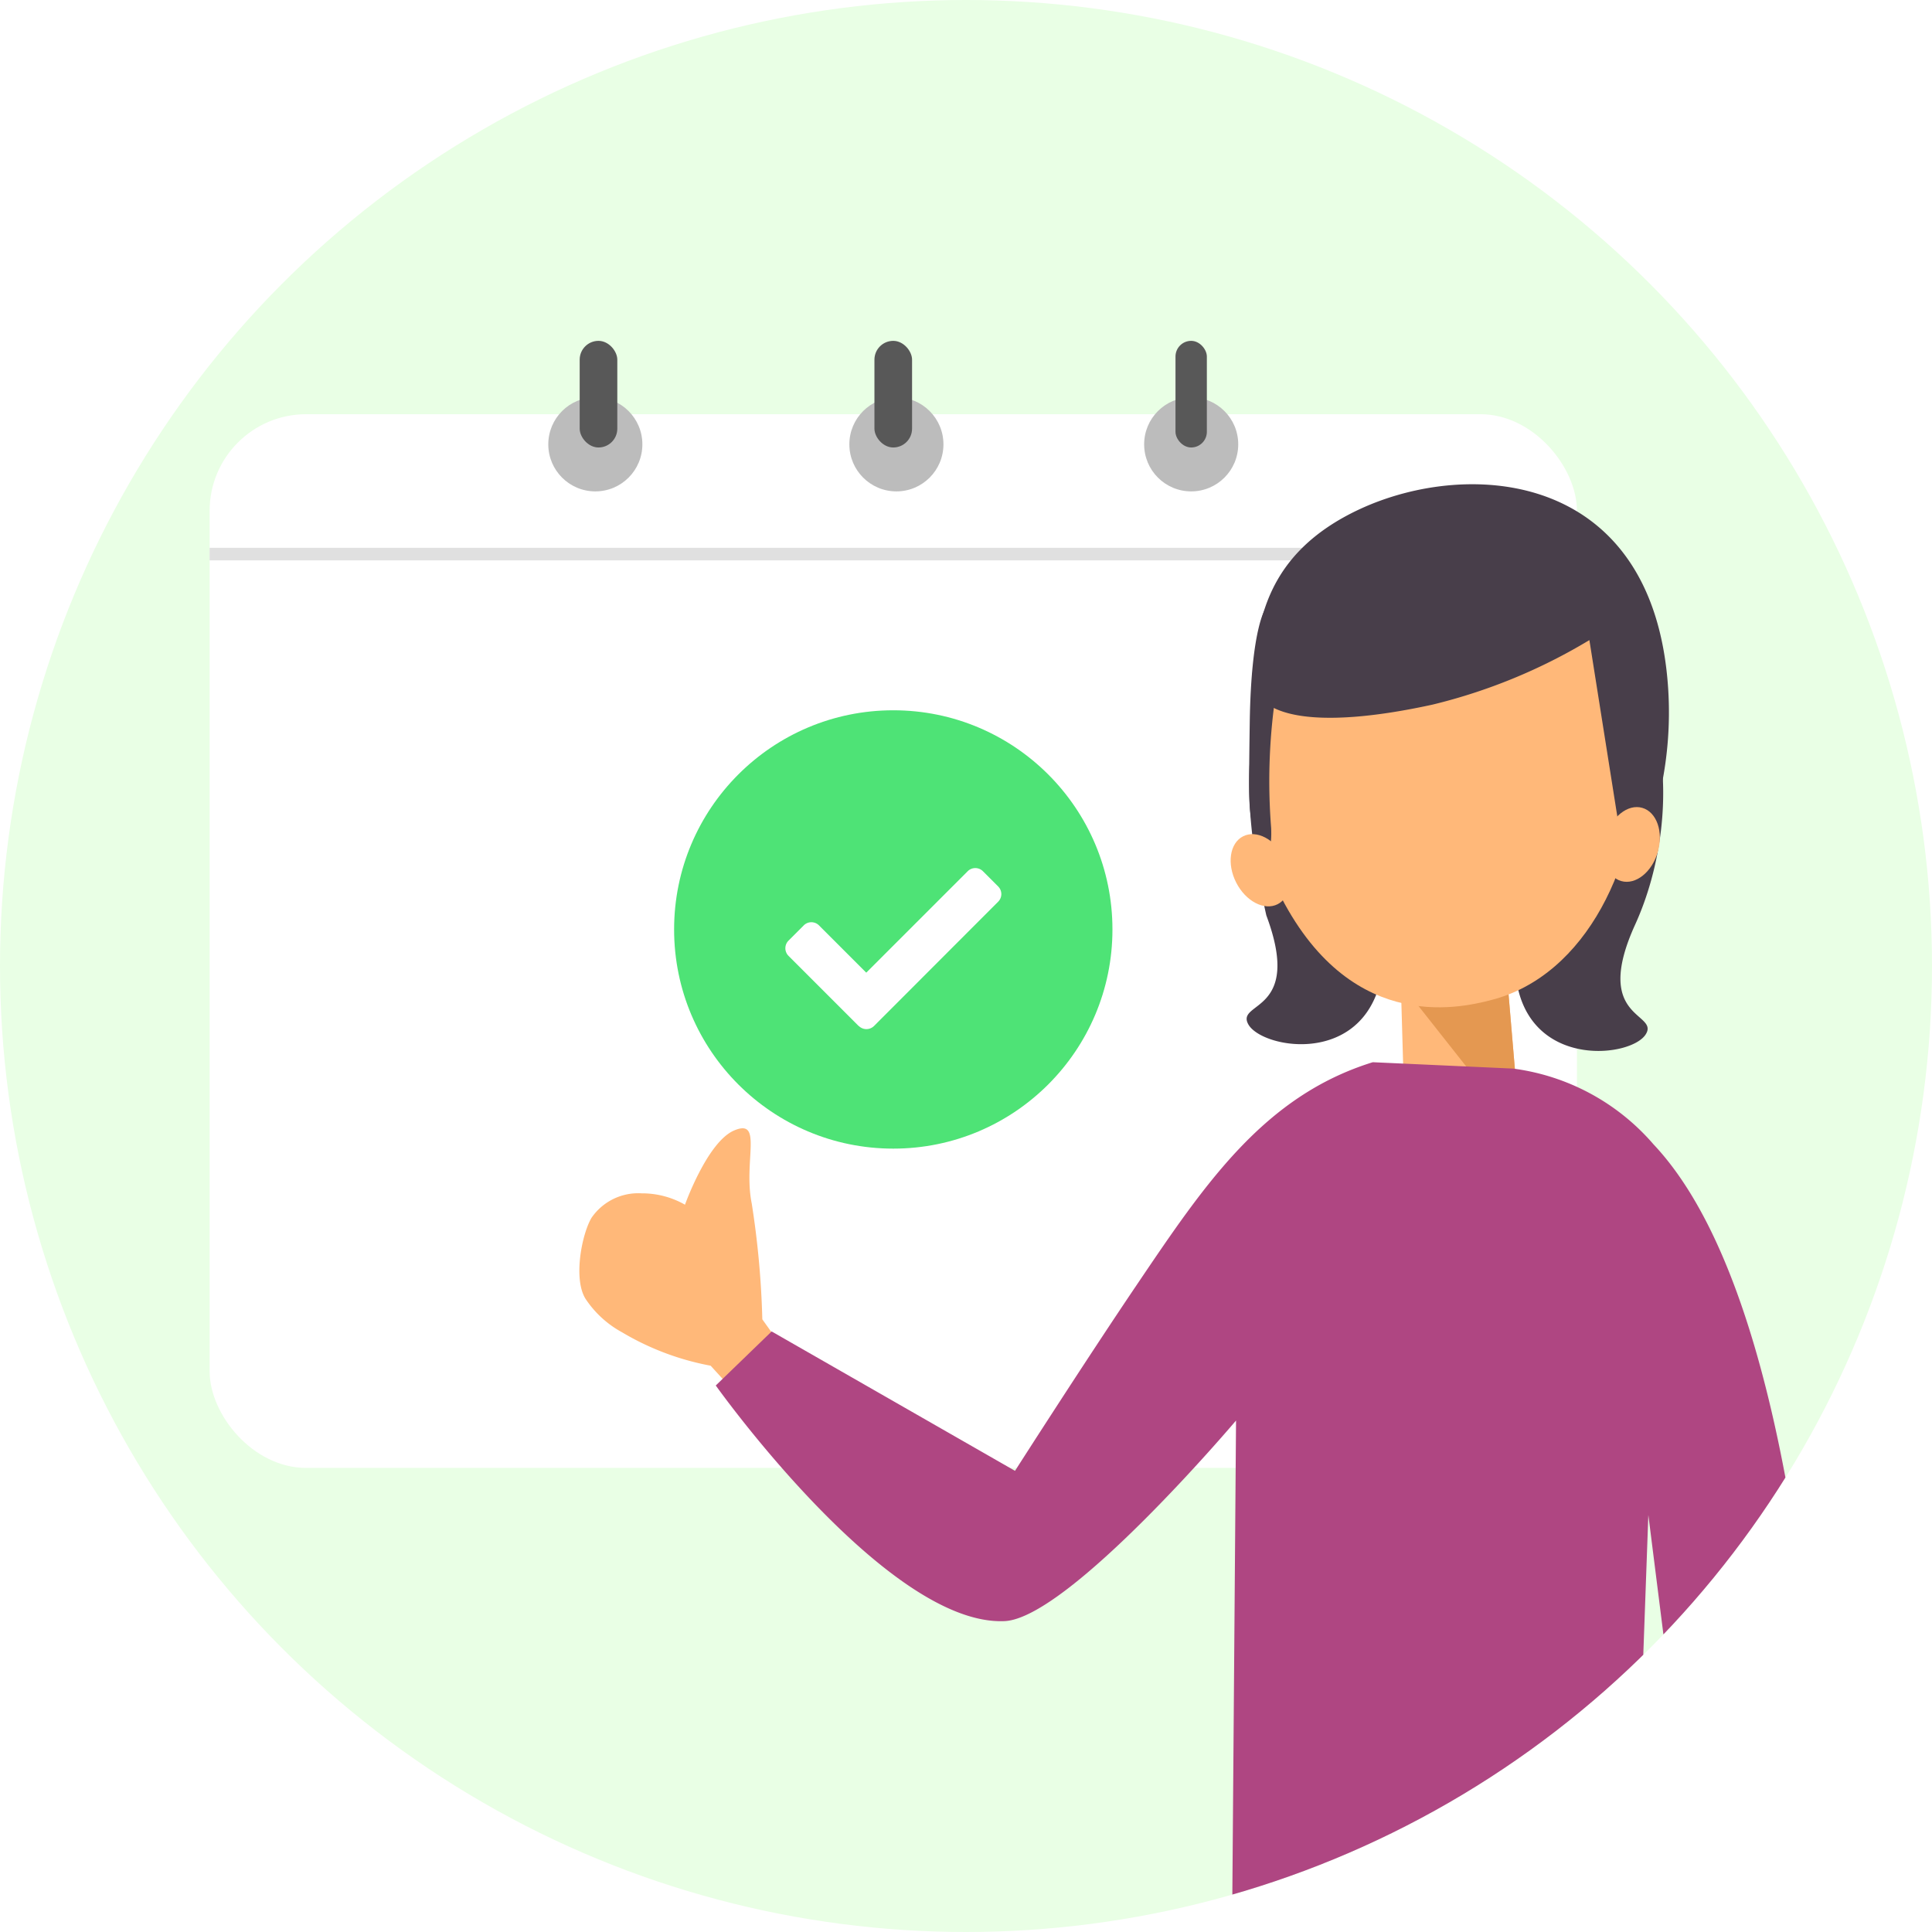 <svg xmlns="http://www.w3.org/2000/svg" xmlns:xlink="http://www.w3.org/1999/xlink" width="120" height="120" viewBox="0 0 120 120">
  <defs>
    <clipPath id="clip-path">
      <circle id="楕円形_746" data-name="楕円形 746" cx="60" cy="60" r="60" transform="translate(-16132 -308)" fill="#fff" stroke="#707070" stroke-width="1"/>
    </clipPath>
    <filter id="長方形_3548" x="4.019" y="16.729" width="102.927" height="83.448" filterUnits="userSpaceOnUse">
      <feOffset dy="3" input="SourceAlpha"/>
      <feGaussianBlur stdDeviation="3" result="blur"/>
      <feFlood flood-opacity="0.161"/>
      <feComposite operator="in" in2="blur"/>
      <feComposite in="SourceGraphic"/>
    </filter>
  </defs>
  <g id="マスクグループ_3637" data-name="マスクグループ 3637" transform="translate(16132 308)" clip-path="url(#clip-path)">
    <circle id="楕円形_752" data-name="楕円形 752" cx="68" cy="68" r="68" transform="translate(-16140 -320)" fill="#e9ffe5"/>
    <g id="グループ_9387" data-name="グループ 9387" transform="translate(323.53 109.537)">
      <g transform="matrix(1, 0, 0, 1, -16455.53, -417.54)" filter="url(#長方形_3548)">
        <rect id="長方形_3548-2" data-name="長方形 3548" width="84.927" height="65.448" rx="6" transform="translate(13.02 22.73)" fill="#fff"/>
      </g>
      <circle id="楕円形_212" data-name="楕円形 212" cx="2.922" cy="2.922" r="2.922" transform="translate(-16421.475 -392.86)" fill="#bcbcbc"/>
      <circle id="楕円形_213" data-name="楕円形 213" cx="2.922" cy="2.922" r="2.922" transform="translate(-16402.775 -392.86)" fill="#bcbcbc"/>
      <circle id="楕円形_214" data-name="楕円形 214" cx="2.922" cy="2.922" r="2.922" transform="translate(-16384.465 -392.86)" fill="#bcbcbc"/>
      <rect id="長方形_3549" data-name="長方形 3549" width="2.337" height="6.623" rx="1.169" transform="translate(-16419.525 -396.366)" fill="#585858"/>
      <rect id="長方形_3550" data-name="長方形 3550" width="2.337" height="6.623" rx="1.169" transform="translate(-16401.217 -396.366)" fill="#585858"/>
      <rect id="長方形_3551" data-name="長方形 3551" width="1.948" height="6.623" rx="0.974" transform="translate(-16382.518 -396.366)" fill="#585858"/>
      <rect id="長方形_3552" data-name="長方形 3552" width="84.927" height="0.779" transform="translate(-16442.512 -383.51)" fill="#e0e0e0"/>
      <path id="パス_597" data-name="パス 597" d="M718.623,1566.026l1.272,15.009-7.179-.561-.363-12.631" transform="translate(-17080.984 -1928.06)" fill="#ffb879"/>
      <path id="パス_598" data-name="パス 598" d="M712.353,1569.743l8.913,11.292-1.272-15.009Z" transform="translate(-17082.355 -1928.06)" fill="#e49851"/>
      <path id="パス_602" data-name="パス 602" d="M6.48,7.168s11.646,4.214,19.692,3.168c4.979-.647,4.9-6.537,3.619-7.574s-1.235,3.243-6.859-.073C16.481-1.115,4.4-2.33.766,8.976a16.009,16.009,0,0,0,.2,10.4Z" transform="matrix(0.105, 0.995, -0.995, 0.105, -16353.699, -383.211)" fill="#483e4a"/>
      <path id="パス_603" data-name="パス 603" d="M6.48,12.211S18.126,8,26.172,9.042c4.979.647,4.9,6.537,3.619,7.575s-1.235-3.244-6.859.073C13.293,20.713,4.4,21.709.766,10.4A16.008,16.008,0,0,1,.963,0Z" transform="translate(-16356.458 -380.367) rotate(100)" fill="#483e4a"/>
      <path id="パス_606" data-name="パス 606" d="M.68,21.354C3.694,31.247,10.886,30.607,13,30.367c6.1-.687,10.317-7.216,11.219-13.923C25.456,7.264,18.007-.176,10.862,0S-2.019,12.492.68,21.354Z" transform="translate(-16380.006 -383.685) rotate(-8)" fill="#ffb879"/>
      <path id="パス_607" data-name="パス 607" d="M21.06,10.755a34.659,34.659,0,0,1-10.194,2.612C3.258,13.946-.66,12.528.091,9.749S1.766,2.638,8.062.718c7.223-2.2,18.492.2,17.416,13.8a22.822,22.822,0,0,1-4.153,11.424Z" transform="translate(-16379.162 -385.499) rotate(-8)" fill="#483e4a"/>
      <ellipse id="楕円形_208" data-name="楕円形 208" cx="2.366" cy="1.685" rx="2.366" ry="1.685" transform="matrix(0.276, -0.961, 0.961, 0.276, -16356.452, -363.278)" fill="#ffb879"/>
      <path id="パス_608" data-name="パス 608" d="M2.752,0s-1.075.99-2,6.93S.048,11.761,0,13.707s.927,2.3,1.157-.107A36.6,36.6,0,0,1,2.507,5.718,45.336,45.336,0,0,1,4.4.395Z" transform="translate(-16379.615 -379.422) rotate(-8)" fill="#483e4a"/>
      <ellipse id="楕円形_209" data-name="楕円形 209" cx="1.685" cy="2.366" rx="1.685" ry="2.366" transform="matrix(0.891, -0.454, 0.454, 0.891, -16379.822, -364.827)" fill="#ffb879"/>
      <ellipse id="event_01" cx="13.613" cy="13.613" rx="13.613" ry="13.613" transform="translate(-16413.66 -373.42)" fill="#00d63a" opacity="0.694" style="isolation: isolate"/>
      <path id="event_01-2" data-name="event_01" d="M2195.515,562.855l-4.36-4.36a.67.67,0,0,1,0-.946l.947-.947a.669.669,0,0,1,.946,0l2.936,2.937,6.3-6.3a.67.67,0,0,1,.947,0l.946.946a.668.668,0,0,1,0,.946l-7.709,7.718a.672.672,0,0,1-.949,0Z" transform="translate(-18597.709 -916.662)" fill="#fff"/>
      <path id="パス_596" data-name="パス 596" d="M.805,8.936l4.826-.3a55.025,55.025,0,0,0,6.445,3.254c2.507.94,4.118,3.42,4.429,1.488.288-1.787-2.291-5.042-2.291-5.042A5.377,5.377,0,0,0,16.24,6.427,3.519,3.519,0,0,0,16.6,2.98C16.046,1.915,13.973-.011,12.523,0A6.367,6.367,0,0,0,9.57.819a16.73,16.73,0,0,0-4.68,3.568L0,5.283Z" transform="matrix(-0.53, -0.848, 0.848, -0.53, -16412.52, -326.239)" fill="#ffb879"/>
      <path id="パス_600" data-name="パス 600" d="M51.879,4.081A13.876,13.876,0,0,0,42.867,0l-8.73.215C27.528,2.783,24.261,8.5,20.465,15.067c-2.877,4.976-6.71,12.008-6.71,12.008L-1.922,19.5l-3.226,3.59S6.494,37.25,13.755,36.429C17.721,35.98,27.225,23,27.225,23l2.3,36.914,24.695-1.875-1.05-30.979,8.481,42.816h5.693S66.063,17.152,51.879,4.081Z" transform="matrix(0.998, 0.07, -0.07, 0.998, -16404.318, -354.165)" fill="#af4682"/>
    </g>
  </g>
</svg>
